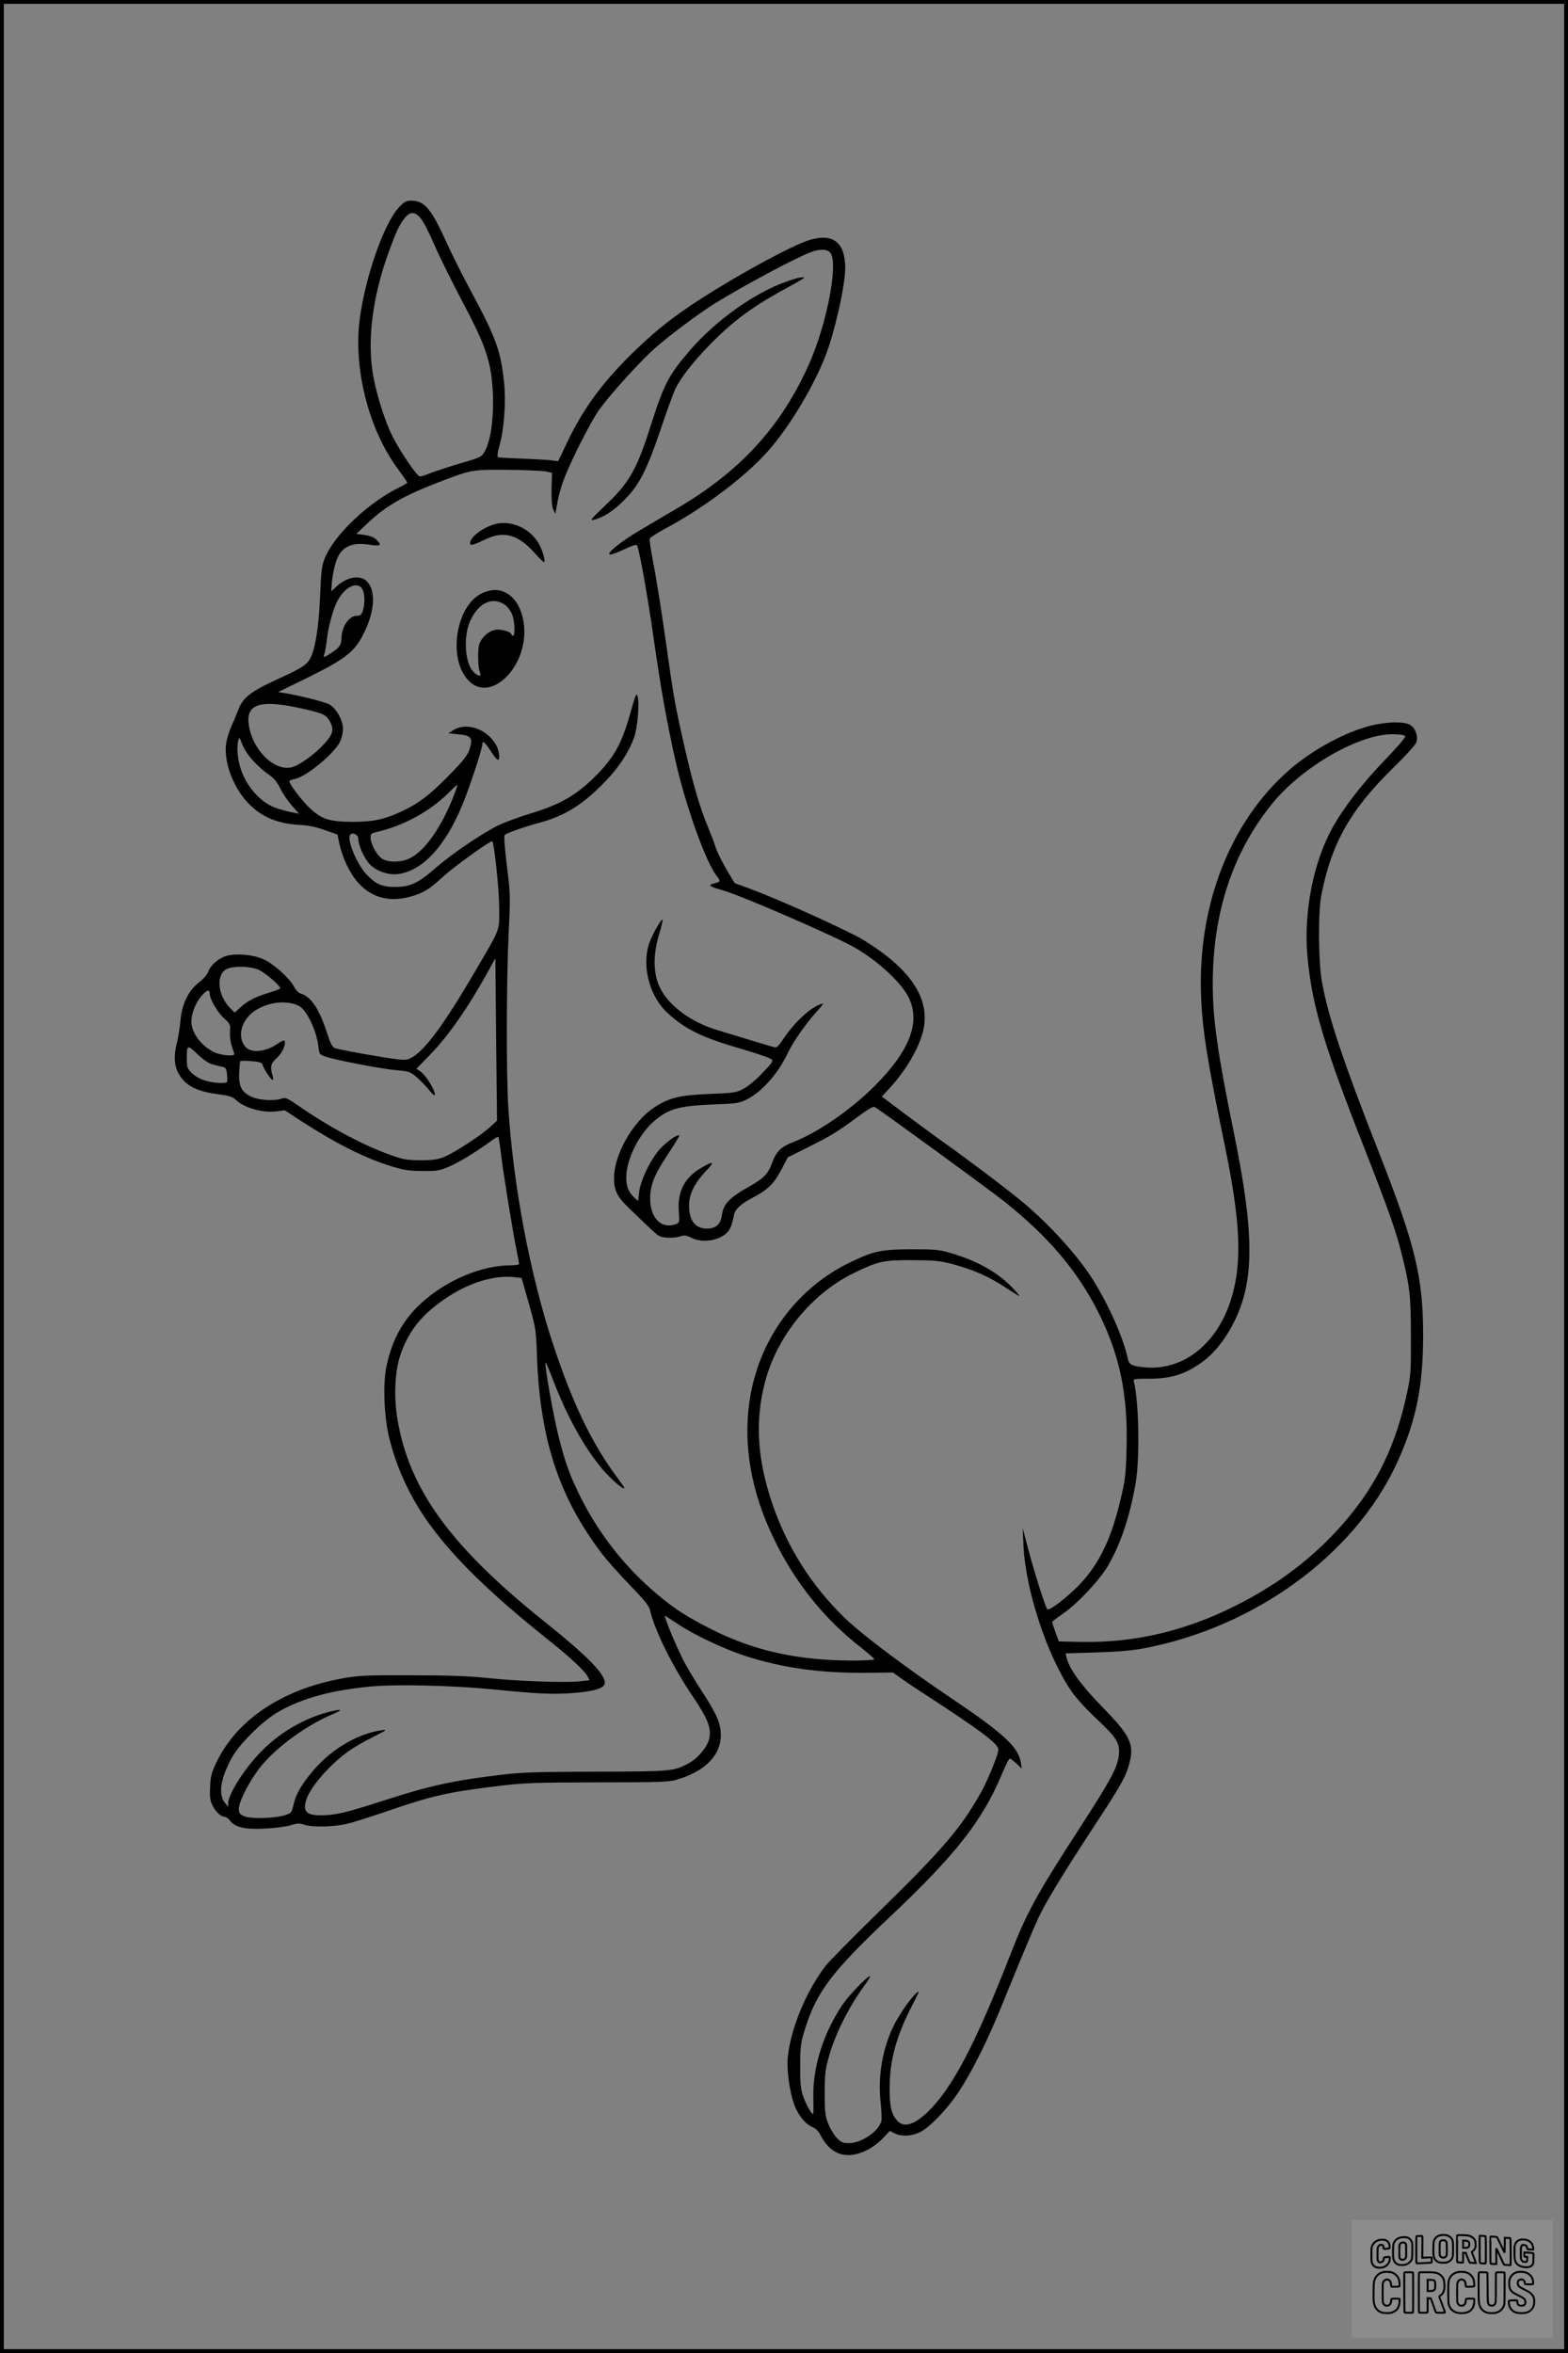 <?xml version="1.0" encoding="UTF-8"?>
<svg xmlns="http://www.w3.org/2000/svg" version="1.0" width="1024pt" height="1536pt" viewBox="0 0 1024 1536" preserveAspectRatio="xMidYMid meet">
  <rect x="0" y="0" width="1024" height="1536" fill="#808080" stroke="none"/>
  <g transform="translate(0.00 0.00) scale(1)">
    <g transform="translate(0,1536) scale(0.1,-0.1)" fill="#000000" stroke="none">
      <path d="M2606 14007 c-96 -100 -219 -448 -256 -724 -44 -323 56 -722 244 -978 36 -49 66 -92 66 -95 0 -3 -26 -19 -57 -34 -202 -99 -427 -315 -484 -465 -18 -46 -23 -89 -29 -251 -8 -189 -31 -334 -62 -394 -23 -45 -54 -66 -210 -137 -182 -83 -233 -123 -263 -205 -10 -27 -28 -71 -41 -99 -13 -27 -29 -75 -35 -106 -23 -113 35 -283 131 -390 87 -98 199 -147 350 -154 50 -2 103 -13 159 -33 l85 -30 13 -63 c7 -34 28 -95 47 -135 87 -183 229 -256 409 -209 86 22 131 49 217 129 67 63 317 243 325 234 13 -14 45 -319 45 -432 0 -160 14 -124 -162 -425 -192 -328 -315 -497 -403 -551 -31 -19 -44 -21 -98 -15 -84 9 -387 63 -412 74 -14 6 -28 32 -44 82 -54 171 -107 252 -179 274 -12 3 -31 23 -41 43 -28 55 -132 149 -198 179 -67 31 -175 41 -241 24 -52 -14 -107 -61 -122 -104 -6 -18 -31 -47 -58 -68 -70 -53 -112 -137 -123 -247 -4 -48 -15 -114 -23 -147 -28 -109 -16 -182 40 -245 45 -50 116 -79 228 -93 71 -9 96 -17 113 -34 54 -54 175 -89 268 -78 l55 7 107 -70 c234 -151 419 -244 598 -298 73 -22 110 -28 195 -28 96 -1 111 2 176 30 65 28 181 99 277 170 20 15 39 25 41 23 3 -3 12 -61 20 -129 18 -140 77 -506 101 -618 8 -40 15 -78 15 -83 0 -5 -24 -9 -53 -9 -253 0 -561 -167 -701 -380 -52 -78 -88 -167 -111 -274 -26 -116 -17 -344 19 -481 32 -123 66 -214 122 -327 146 -293 417 -586 899 -970 153 -122 252 -213 270 -248 l15 -28 -68 -8 c-93 -10 -415 2 -607 23 -116 12 -251 17 -490 17 -300 1 -341 -1 -453 -21 -391 -72 -686 -269 -820 -550 -31 -66 -37 -90 -40 -159 -3 -67 0 -88 17 -122 21 -42 55 -72 79 -72 8 0 23 -11 33 -24 36 -45 95 -59 227 -53 64 3 141 13 170 22 45 14 59 14 90 3 50 -17 192 -14 277 6 39 9 155 46 258 81 301 104 406 127 737 167 165 20 235 22 645 23 415 0 466 2 520 19 220 67 319 203 270 372 -11 38 -49 108 -107 197 -49 75 -107 172 -128 215 -54 107 -130 293 -116 285 6 -4 44 -29 85 -56 104 -69 295 -160 436 -206 240 -78 487 -113 787 -111 l180 2 51 -37 c29 -21 90 -62 137 -92 389 -253 500 -336 500 -375 0 -28 -65 -190 -108 -268 -125 -229 -252 -379 -644 -762 -185 -181 -354 -352 -376 -380 -126 -165 -227 -406 -247 -594 -8 -74 8 -206 36 -296 24 -76 75 -143 126 -164 21 -9 40 -28 52 -53 67 -129 173 -163 306 -95 31 15 76 49 101 76 l45 48 31 -16 c43 -22 110 -20 165 7 63 30 178 149 252 261 85 127 190 336 282 563 116 285 202 492 237 568 48 104 157 284 352 582 195 297 223 347 246 436 32 125 6 179 -180 369 -138 142 -213 246 -231 321 l-6 26 198 6 c137 4 232 12 308 26 726 136 1375 607 1653 1200 128 275 176 504 176 846 0 376 -51 587 -286 1185 -232 589 -332 887 -374 1115 -24 125 -27 460 -5 570 66 340 189 558 472 835 76 74 142 147 148 162 14 37 -3 92 -37 114 -41 28 -171 23 -287 -10 -167 -49 -366 -160 -506 -283 -387 -338 -600 -886 -575 -1483 9 -215 42 -423 150 -945 111 -531 121 -801 40 -1044 -94 -282 -313 -449 -557 -427 -85 8 -104 17 -112 58 -29 136 -125 352 -230 518 -93 149 -279 354 -448 496 -99 83 -339 265 -527 399 -69 49 -187 136 -263 193 l-138 104 44 47 c108 116 194 259 224 374 54 212 -75 410 -390 602 -103 62 -550 264 -746 336 l-93 34 -55 92 c-29 51 -60 112 -67 135 -7 24 -29 81 -48 128 -56 135 -96 268 -153 515 -66 288 -75 337 -130 730 -25 176 -59 391 -76 477 -17 87 -29 164 -26 172 3 7 49 37 103 66 269 144 553 362 697 537 131 158 270 393 346 585 61 154 131 464 131 580 -1 165 -79 227 -231 182 -109 -32 -462 -223 -720 -390 -165 -106 -284 -200 -413 -324 -216 -208 -341 -377 -450 -603 l-61 -128 -45 6 c-25 3 -110 8 -190 11 -80 3 -150 7 -156 9 -8 2 -6 24 7 72 32 113 44 287 31 417 -22 208 -53 293 -223 608 -50 93 -120 232 -155 310 -96 213 -142 268 -227 268 -35 0 -46 -6 -81 -43z m143 -74 c17 -21 56 -96 86 -168 31 -71 112 -236 180 -365 135 -253 177 -362 195 -501 23 -189 5 -396 -43 -483 -22 -39 -24 -41 -162 -81 -77 -23 -164 -52 -193 -63 -29 -12 -60 -22 -70 -22 -19 0 -130 164 -182 268 -43 87 -95 247 -119 369 -47 232 -12 530 100 834 49 134 69 175 104 218 36 42 66 40 104 -6z m2675 -225 c51 -72 -24 -460 -138 -719 -181 -409 -446 -701 -860 -945 -72 -42 -183 -107 -246 -145 -128 -75 -229 -158 -195 -159 11 0 54 16 94 35 49 24 77 32 81 25 15 -24 71 -340 110 -615 47 -328 83 -529 141 -790 68 -299 197 -660 270 -754 26 -32 24 -38 -11 -46 -51 -11 -42 -21 41 -44 121 -33 723 -294 868 -375 155 -88 313 -235 358 -333 75 -162 0 -349 -231 -578 -156 -155 -368 -299 -527 -361 -77 -29 -108 -59 -135 -131 -28 -77 -55 -105 -159 -163 -122 -69 -160 -110 -170 -179 -9 -64 -38 -91 -99 -91 -76 0 -116 53 -116 152 0 72 36 144 106 219 64 66 57 74 -22 28 -112 -63 -161 -157 -151 -286 5 -72 5 -74 -19 -84 -95 -35 -169 40 -168 171 1 88 30 158 121 293 40 60 71 112 69 115 -12 11 -97 -52 -136 -100 -61 -76 -118 -198 -126 -270 l-7 -59 -24 23 c-38 36 -53 72 -53 131 0 124 89 297 198 382 86 68 155 86 362 95 164 6 178 8 229 34 101 52 205 171 268 306 31 68 124 199 196 277 37 41 39 45 17 38 -65 -20 -175 -122 -245 -228 -31 -47 -43 -58 -59 -53 -20 5 -136 40 -372 112 -186 56 -336 174 -385 302 -33 87 -32 201 5 320 15 51 26 96 23 98 -9 9 -75 -111 -91 -165 -44 -151 10 -342 128 -448 115 -104 223 -156 471 -228 88 -26 173 -54 188 -62 33 -17 34 -16 -57 -111 -34 -35 -83 -75 -111 -90 -46 -24 -63 -27 -220 -33 -198 -8 -267 -25 -365 -90 -139 -93 -260 -307 -260 -460 0 -76 20 -120 85 -183 167 -162 192 -185 212 -195 27 -14 101 -14 139 -1 23 8 37 6 69 -10 67 -34 167 -22 225 26 27 23 40 52 54 125 8 37 46 71 124 112 97 51 138 91 185 182 l42 80 140 70 c146 73 183 96 327 202 55 41 92 62 100 57 50 -30 757 -545 853 -622 282 -226 467 -443 604 -711 143 -281 199 -545 188 -903 -4 -157 -9 -202 -36 -313 -61 -266 -140 -430 -269 -567 -81 -84 -196 -173 -212 -163 -11 7 -85 241 -127 400 l-34 130 5 -115 c14 -293 156 -722 315 -953 28 -41 102 -121 165 -180 129 -121 151 -156 143 -232 -8 -82 -53 -165 -265 -492 -270 -417 -337 -539 -438 -798 -234 -600 -386 -890 -548 -1044 -92 -86 -156 -102 -200 -51 -35 43 -46 89 -46 207 0 180 41 335 142 532 56 109 58 114 28 86 -47 -44 -127 -166 -160 -243 -62 -147 -86 -307 -69 -465 6 -54 8 -109 5 -122 -17 -68 -129 -145 -212 -145 -40 0 -51 5 -80 35 -18 19 -43 61 -55 92 -20 51 -23 76 -23 198 0 122 3 153 27 238 41 149 131 328 239 475 21 28 34 52 29 52 -17 0 -137 -125 -178 -185 -129 -192 -198 -415 -191 -617 1 -54 1 -98 -2 -98 -11 0 -49 68 -66 120 -15 44 -19 84 -18 195 0 122 4 151 27 226 77 254 177 386 562 749 423 399 601 625 726 924 24 58 48 106 54 106 5 0 24 -15 43 -32 l35 -33 -6 39 c-16 101 -112 190 -451 418 -300 202 -586 417 -700 527 -214 208 -371 454 -469 736 -101 292 -118 544 -52 799 76 299 305 582 580 715 160 78 194 86 385 85 144 -1 177 -4 261 -26 134 -36 236 -81 340 -149 49 -33 93 -59 96 -59 4 0 -19 27 -52 61 -98 99 -229 171 -402 221 -68 20 -100 23 -248 23 -197 -1 -247 -11 -392 -80 -366 -173 -615 -518 -670 -925 -38 -285 14 -577 156 -875 139 -291 334 -535 579 -724 45 -36 82 -68 82 -73 0 -4 -66 -8 -147 -8 -355 1 -642 65 -918 205 -161 82 -238 131 -351 226 -211 178 -378 389 -501 633 -70 140 -103 230 -146 403 -33 130 -93 471 -84 479 2 2 18 -35 37 -84 92 -244 197 -441 315 -589 55 -71 153 -159 163 -148 2 2 -17 29 -41 62 -167 221 -295 485 -423 872 -151 454 -261 1035 -294 1546 -14 212 -13 843 2 1143 12 246 11 260 -12 443 -14 114 -20 193 -14 198 16 14 116 50 226 80 171 46 287 120 434 273 88 91 151 189 185 283 23 66 37 234 22 273 -7 19 -14 3 -41 -95 -57 -204 -102 -292 -211 -407 -134 -140 -245 -206 -445 -266 -76 -23 -174 -59 -216 -80 -111 -56 -300 -185 -403 -274 -113 -100 -168 -126 -265 -126 -88 0 -129 18 -191 85 -64 70 -129 231 -103 257 17 17 52 -1 52 -27 0 -44 40 -132 77 -169 45 -45 125 -71 188 -61 157 23 303 182 414 449 47 113 131 368 131 398 0 28 20 11 60 -53 18 -27 36 -49 41 -49 17 0 9 65 -14 102 -63 104 -194 146 -281 89 l-27 -18 61 -6 c77 -7 94 -19 85 -66 -11 -60 -34 -92 -144 -204 -121 -124 -196 -181 -302 -231 -114 -54 -187 -70 -319 -71 -163 0 -214 18 -296 99 -55 55 -124 148 -124 167 0 4 15 10 33 13 76 14 263 168 300 248 9 20 17 56 17 80 0 59 -47 139 -93 162 -35 16 -201 58 -286 71 l-45 7 200 98 c245 121 303 167 364 294 69 143 75 272 15 332 -44 44 -132 28 -201 -38 l-31 -29 4 53 c2 29 11 81 20 116 29 118 99 158 235 135 65 -10 74 -1 34 36 -16 15 -43 25 -77 29 l-52 7 74 70 c119 112 236 180 464 267 213 82 219 83 445 81 113 -1 225 -6 250 -10 l45 -9 -3 -104 c-1 -72 2 -114 11 -135 l14 -30 12 68 c6 37 23 100 37 140 45 126 188 409 245 483 85 113 254 298 353 388 88 79 289 229 391 293 198 122 533 301 631 337 61 23 110 20 128 -6z m-3060 -2190 c19 -26 21 -101 5 -147 -9 -25 -16 -31 -40 -31 -50 0 -98 -72 -99 -145 0 -43 -13 -62 -60 -93 -58 -38 -62 -39 -51 -9 4 12 11 51 15 87 8 80 39 197 68 254 47 92 127 134 162 84z m-394 -783 c139 -31 156 -39 180 -77 34 -56 27 -89 -32 -153 -62 -69 -160 -139 -211 -153 -117 -32 -267 121 -284 290 -12 125 87 152 347 93z m7207 -182 c3 -7 -56 -74 -129 -150 -150 -155 -273 -314 -347 -448 -124 -223 -188 -550 -163 -833 29 -321 104 -577 374 -1262 151 -386 203 -531 242 -685 53 -213 60 -274 60 -540 1 -237 -1 -257 -28 -380 -71 -326 -189 -573 -388 -810 -181 -215 -396 -389 -660 -531 -356 -192 -711 -281 -1088 -272 l-135 3 -22 60 c-12 33 -22 63 -22 66 -1 3 30 27 68 53 98 67 246 225 300 320 82 145 138 312 177 531 29 166 22 544 -12 668 -5 15 4 17 98 17 147 0 233 27 345 106 79 56 151 145 207 254 139 269 140 579 6 1235 -108 527 -140 751 -140 982 0 460 127 850 381 1168 197 248 582 469 803 462 43 -1 71 -6 73 -14z m-7524 -159 c28 -31 73 -71 99 -88 36 -25 56 -48 79 -94 16 -34 51 -84 76 -112 l46 -52 -39 8 c-21 3 -67 15 -101 26 -110 33 -214 152 -248 283 -16 62 -19 124 -8 164 5 21 8 18 25 -28 11 -29 41 -75 71 -107z m1298 -259 c-80 -192 -179 -328 -271 -376 -59 -30 -149 -31 -188 -2 -33 23 -72 97 -72 135 0 22 6 29 28 34 187 41 369 141 496 273 22 22 41 39 43 37 2 -2 -14 -47 -36 -101z m254 -2128 c-58 -55 -237 -172 -304 -199 -45 -18 -75 -22 -156 -22 -90 1 -111 4 -204 38 -174 62 -403 186 -595 320 -69 48 -82 53 -105 45 -44 -17 -146 -12 -195 10 -67 29 -88 68 -84 158 2 39 5 74 8 76 3 3 35 3 72 0 58 -5 68 -9 74 -27 8 -27 54 -96 65 -96 4 0 3 15 -2 32 -16 57 -11 76 31 114 37 34 62 95 46 111 -3 3 -23 -6 -44 -21 -75 -52 -167 -62 -206 -23 -35 35 -42 96 -18 149 26 59 78 102 156 128 77 25 162 21 214 -10 48 -30 109 -159 121 -259 6 -52 7 -55 46 -68 65 -23 373 -82 465 -89 78 -7 89 -10 128 -43 24 -20 61 -58 83 -85 27 -34 39 -43 39 -30 0 30 -57 121 -90 146 l-30 22 88 90 c122 126 251 311 383 551 l44 80 5 -530 6 -530 -41 -38z m-1515 1022 c41 -18 140 -103 140 -120 0 -4 -33 -17 -72 -29 -92 -28 -139 -52 -187 -95 l-38 -35 -28 27 c-86 87 -97 225 -21 259 48 20 153 17 206 -7z m-320 -158 c0 -33 51 -120 93 -158 40 -36 42 -40 39 -88 -2 -28 3 -70 12 -95 9 -25 16 -48 16 -52 0 -15 -86 -7 -126 11 -87 40 -154 127 -154 202 0 54 27 122 66 168 36 41 54 45 54 12z m15 -458 c22 -7 52 -14 66 -17 23 -5 28 -12 31 -48 3 -24 3 -46 1 -50 -7 -13 -87 -9 -143 8 -33 10 -67 29 -87 49 -30 30 -33 38 -33 93 0 93 3 94 68 32 35 -34 72 -60 97 -67z m2021 -1396 c1 -1 22 -76 48 -167 44 -156 47 -173 52 -325 18 -552 140 -929 418 -1298 33 -45 118 -140 187 -212 96 -98 128 -139 134 -165 26 -124 151 -377 280 -565 100 -148 124 -212 105 -281 -16 -56 -79 -128 -139 -158 -96 -49 -108 -50 -591 -51 -363 -1 -485 -4 -605 -18 -332 -39 -482 -71 -793 -172 -246 -79 -313 -95 -407 -95 -83 0 -109 19 -102 72 8 58 62 141 152 233 89 90 154 137 295 208 89 46 92 48 50 42 -164 -24 -342 -133 -462 -284 -69 -86 -97 -138 -112 -206 -11 -46 -15 -51 -51 -63 -66 -22 -223 -27 -267 -9 -34 14 -38 20 -38 50 0 51 79 199 151 285 107 127 298 264 462 332 72 30 60 37 -25 15 -157 -40 -313 -130 -433 -249 -111 -110 -225 -286 -225 -348 l0 -23 -20 25 c-45 57 -32 150 38 285 49 96 207 253 314 313 155 88 346 139 601 163 168 15 532 7 797 -19 298 -30 401 -34 531 -23 134 11 199 32 199 65 0 60 -115 177 -390 397 -617 493 -889 867 -965 1328 -24 142 -16 309 19 414 48 141 121 242 248 337 162 123 341 186 487 174 30 -3 56 -6 57 -7z"></path>
      <path d="M5134 13521 c-204 -71 -456 -250 -624 -443 -140 -161 -174 -225 -256 -483 -94 -299 -143 -385 -303 -536 -89 -84 -101 -99 -76 -93 64 15 133 59 205 133 96 97 144 191 240 474 38 114 80 227 91 250 40 78 113 172 224 286 156 160 286 255 528 385 48 26 87 49 87 52 0 10 -41 2 -116 -25z"></path>
      <path d="M3237 11940 c-81 -21 -167 -85 -167 -126 0 -18 18 -14 104 27 116 55 210 29 314 -87 31 -35 60 -64 64 -64 12 0 -3 62 -28 111 -52 104 -179 165 -287 139z"></path>
      <path d="M3166 11495 c-201 -71 -253 -483 -77 -602 120 -81 297 68 330 277 23 145 -31 286 -126 326 -40 17 -77 17 -127 -1z m133 -84 c16 -12 36 -39 45 -61 18 -44 22 -140 6 -140 -5 0 -10 4 -10 8 0 15 -49 32 -90 32 -48 0 -103 -44 -120 -96 -12 -37 -9 -155 5 -186 12 -30 -20 -21 -48 12 -51 60 -60 224 -19 320 53 124 148 170 231 111z"></path>
    </g>
  </g>
  <rect x="0.0" y="0.0" width="1024.0" height="1536.0" fill="none" stroke="black" stroke-width="5"></rect>
  <g transform="translate(882.93 1449.20) scale(0.128)" opacity="1.0">
    <rect x="0" y="0" width="1024.0" height="600.0" fill="white" fill-opacity="0.1"></rect>
    <g transform="translate(0,650) scale(0.1,-0.1)" stroke="none">
      <path fill="none" stroke="#000000" stroke-width="100" d="M4491 5720 c-164 -43 -269 -147 -319 -315 -19 -65 -29 -577 -13 -693 25 -190 116 -310 276 -367 63 -23 284 -32 370 -16 122 22 249 110 294 205 51 104 56 150 56 496 0 341 -4 385 -48 478 -46 100 -156 184 -282 217 -83 21 -241 19 -334 -5z m270 -273 c19 -12 43 -40 54 -62 18 -37 20 -64 23 -320 5 -339 -1 -384 -56 -436 -87 -82 -235 -56 -289 51 -22 43 -23 53 -23 335 0 314 7 370 52 412 34 32 66 42 139 42 53 1 73 -4 100 -22z"></path>
      <path fill="none" stroke="#000000" stroke-width="100" d="M5367 5723 c-4 -3 -7 -311 -7 -683 0 -618 1 -679 17 -691 12 -10 51 -14 152 -14 l136 0 3 248 2 248 67 -3 67 -3 34 -85 c18 -47 58 -152 89 -235 30 -82 63 -158 73 -168 14 -15 40 -19 165 -24 l148 -6 -5 34 c-4 19 -49 143 -102 276 -53 133 -96 246 -96 251 0 6 15 19 33 31 53 33 104 92 134 156 27 57 28 67 27 195 0 115 -4 144 -23 193 -31 80 -76 135 -148 183 -83 56 -166 82 -303 94 -129 11 -453 14 -463 3z m541 -300 c55 -27 77 -73 77 -163 0 -61 -4 -82 -23 -111 -34 -55 -73 -69 -191 -69 l-101 0 0 187 0 186 101 -6 c66 -4 114 -12 137 -24z"></path>
      <path fill="none" stroke="#000000" stroke-width="100" d="M6514 5685 c-4 -9 -5 -320 -2 -690 3 -511 7 -678 16 -687 19 -19 273 -30 291 -13 11 11 13 126 12 675 -1 364 -6 672 -11 685 -11 28 -27 31 -187 40 -99 6 -114 5 -119 -10z"></path>
      <path fill="none" stroke="#000000" stroke-width="100" d="M3355 5683 c-27 -3 -55 -9 -62 -15 -10 -8 -13 -150 -13 -683 0 -592 2 -674 15 -685 12 -10 52 -11 173 -6 362 15 578 29 590 38 8 7 12 46 12 129 0 108 -2 119 -20 129 -11 6 -24 9 -28 7 -4 -3 -103 -8 -221 -12 l-214 -7 5 545 c4 384 2 549 -5 556 -11 11 -120 12 -232 4z"></path>
      <path fill="none" stroke="#000000" stroke-width="100" d="M7067 5654 c-4 -4 -7 -310 -7 -680 0 -625 1 -673 18 -692 15 -18 31 -21 152 -24 l134 -3 -3 400 c-2 277 1 397 8 390 11 -11 153 -311 251 -530 96 -215 128 -281 142 -292 7 -6 82 -14 165 -17 l153 -7 11 28 c14 34 3 1333 -11 1347 -5 5 -70 11 -144 14 l-136 5 -1 -54 c-1 -30 -5 -200 -8 -379 l-6 -325 -73 150 c-40 83 -123 256 -184 385 -61 129 -117 242 -125 252 -11 12 -40 18 -121 22 -59 4 -130 9 -157 12 -28 3 -54 2 -58 -2z"></path>
      <path fill="none" stroke="#000000" stroke-width="100" d="M2507 5614 c-220 -49 -342 -159 -394 -357 -24 -91 -24 -641 0 -740 57 -233 232 -339 510 -310 56 6 127 21 158 33 76 29 187 114 226 174 64 95 67 114 71 505 2 232 -1 371 -8 404 -27 126 -116 235 -228 278 -74 29 -236 35 -335 13z m191 -281 c15 -11 36 -35 47 -54 19 -32 20 -52 20 -349 0 -309 0 -316 -23 -362 -31 -62 -75 -89 -155 -95 -53 -4 -67 -2 -97 19 -19 13 -44 41 -55 63 -19 37 -20 60 -20 350 0 337 2 351 60 405 54 51 169 63 223 23z"></path>
      <path fill="none" stroke="#000000" stroke-width="100" d="M8568 5491 c-133 -43 -219 -134 -262 -280 -13 -45 -16 -107 -16 -343 0 -320 9 -395 60 -506 73 -156 258 -255 506 -269 191 -11 324 47 376 165 19 42 22 70 26 288 4 209 3 242 -11 256 -19 18 -186 38 -347 41 l-105 2 -3 -95 c-1 -52 2 -102 7 -109 6 -10 33 -16 75 -19 l66 -4 0 -105 c0 -98 -1 -105 -26 -130 -23 -23 -31 -25 -99 -21 -64 3 -79 7 -112 34 -21 16 -49 52 -63 80 -25 49 -25 51 -25 324 0 303 6 348 56 402 28 29 32 30 99 26 105 -6 152 -50 167 -158 8 -53 9 -54 48 -62 22 -5 90 -10 150 -11 l110 -2 3 43 c4 52 -30 180 -66 245 -53 99 -179 183 -317 212 -96 20 -226 18 -297 -4z"></path>
      <path fill="none" stroke="#000000" stroke-width="100" d="M1390 5484 c-203 -45 -359 -207 -390 -404 -13 -83 -13 -616 0 -694 20 -123 100 -235 203 -281 98 -45 271 -51 387 -13 211 67 340 238 340 451 0 54 -3 69 -17 74 -24 9 -264 -15 -280 -28 -7 -7 -13 -31 -13 -60 0 -56 -13 -95 -43 -128 -31 -34 -95 -61 -144 -61 -35 0 -48 6 -77 35 -52 52 -58 99 -54 423 3 257 5 280 24 323 42 89 120 132 202 109 53 -14 72 -42 81 -120 11 -90 15 -92 150 -79 62 6 125 15 138 20 25 9 25 10 21 107 -3 82 -9 106 -33 155 -33 68 -97 130 -163 160 -60 27 -235 33 -332 11z"></path>
      <path fill="none" stroke="#000000" stroke-width="100" d="M1600 3845 c-239 -44 -424 -235 -476 -495 -22 -109 -33 -831 -15 -1000 31 -300 174 -492 425 -572 45 -15 100 -21 211 -25 181 -6 263 8 380 66 147 73 214 152 266 311 26 78 32 117 37 219 4 98 2 125 -9 132 -22 14 -393 11 -407 -3 -7 -7 -12 -39 -12 -73 0 -169 -84 -275 -217 -275 -68 0 -110 18 -150 64 -65 73 -68 99 -68 606 0 446 1 456 22 515 78 208 337 201 392 -11 6 -23 13 -75 16 -115 3 -41 10 -78 15 -83 10 -10 289 -10 357 0 63 9 67 18 60 147 -12 210 -62 331 -181 445 -86 82 -165 123 -280 146 -94 19 -261 20 -366 1z"></path>
      <path fill="none" stroke="#000000" stroke-width="100" d="M5376 3840 c-151 -39 -268 -118 -350 -237 -106 -157 -118 -245 -114 -863 4 -463 5 -477 27 -550 33 -106 72 -178 131 -243 123 -135 290 -197 526 -197 326 0 528 127 610 384 34 106 48 339 20 349 -29 12 -386 9 -400 -2 -7 -6 -16 -44 -20 -85 -17 -192 -81 -266 -226 -266 -93 1 -163 55 -197 152 -16 48 -18 92 -18 503 0 437 1 452 22 520 26 81 57 119 121 147 78 35 188 8 237 -56 30 -40 55 -133 55 -206 0 -92 6 -95 157 -92 70 1 161 5 201 8 87 8 88 9 78 158 -12 189 -62 314 -170 422 -76 76 -130 109 -241 144 -102 33 -337 38 -449 10z"></path>
      <path fill="none" stroke="#000000" stroke-width="100" d="M8441 3845 c-204 -45 -357 -196 -406 -402 -24 -99 -17 -331 13 -416 47 -137 141 -225 342 -323 334 -162 396 -203 438 -284 19 -37 23 -57 20 -116 -3 -59 -8 -77 -30 -107 -39 -50 -98 -70 -190 -65 -137 7 -187 57 -188 185 0 95 4 94 -223 86 -106 -3 -198 -10 -204 -16 -17 -13 -17 -107 1 -200 44 -226 196 -375 436 -423 103 -20 339 -15 435 10 199 53 340 189 391 377 21 78 28 222 15 311 -16 115 -56 191 -145 276 -85 81 -145 117 -386 235 -250 122 -298 173 -301 319 -3 109 52 167 164 175 115 8 183 -49 194 -164 3 -32 10 -64 16 -70 10 -14 340 -17 387 -4 24 7 25 9 22 92 -5 150 -54 269 -153 369 -69 70 -189 133 -297 155 -90 18 -265 18 -351 0z"></path>
      <path fill="none" stroke="#000000" stroke-width="100" d="M2710 3833 c-14 -2 -29 -9 -35 -14 -7 -7 -9 -354 -7 -1017 3 -910 5 -1008 20 -1019 20 -16 384 -18 413 -3 19 10 19 32 19 1019 0 923 -1 1010 -16 1022 -13 10 -61 14 -193 16 -97 1 -187 -1 -201 -4z"></path>
      <path fill="none" stroke="#000000" stroke-width="100" d="M3455 3833 c-47 -12 -45 32 -45 -1034 0 -987 0 -1009 19 -1019 12 -6 98 -10 210 -10 159 0 192 3 205 16 14 13 16 61 16 370 l0 355 81 -3 82 -3 88 -245 c49 -135 105 -292 124 -350 20 -58 45 -113 57 -122 18 -16 45 -18 229 -18 184 0 210 2 216 16 7 19 16 -7 -153 448 -74 197 -134 362 -134 366 0 4 23 22 50 40 162 104 228 273 217 560 -8 225 -46 336 -153 450 -104 110 -219 160 -413 179 -101 11 -657 13 -696 4z m721 -409 c64 -48 69 -61 72 -231 4 -176 -7 -223 -59 -267 -43 -36 -89 -46 -216 -46 l-113 0 0 286 0 286 144 -4 c127 -3 148 -5 172 -24z"></path>
      <path fill="none" stroke="#000000" stroke-width="100" d="M6510 3834 c-51 -11 -50 7 -50 -683 1 -672 7 -842 35 -951 45 -175 148 -311 289 -380 117 -58 200 -73 376 -68 124 4 156 9 225 32 108 37 176 79 246 153 61 66 117 169 140 258 9 37 13 248 16 831 4 727 3 782 -13 795 -13 11 -57 14 -204 14 -171 0 -190 -2 -209 -19 -21 -19 -21 -19 -21 -746 0 -782 0 -782 -52 -861 -64 -95 -228 -106 -302 -19 -61 73 -60 64 -66 877 -4 562 -8 745 -17 754 -13 13 -341 23 -393 13z"></path>
    </g>
  </g>
</svg>
